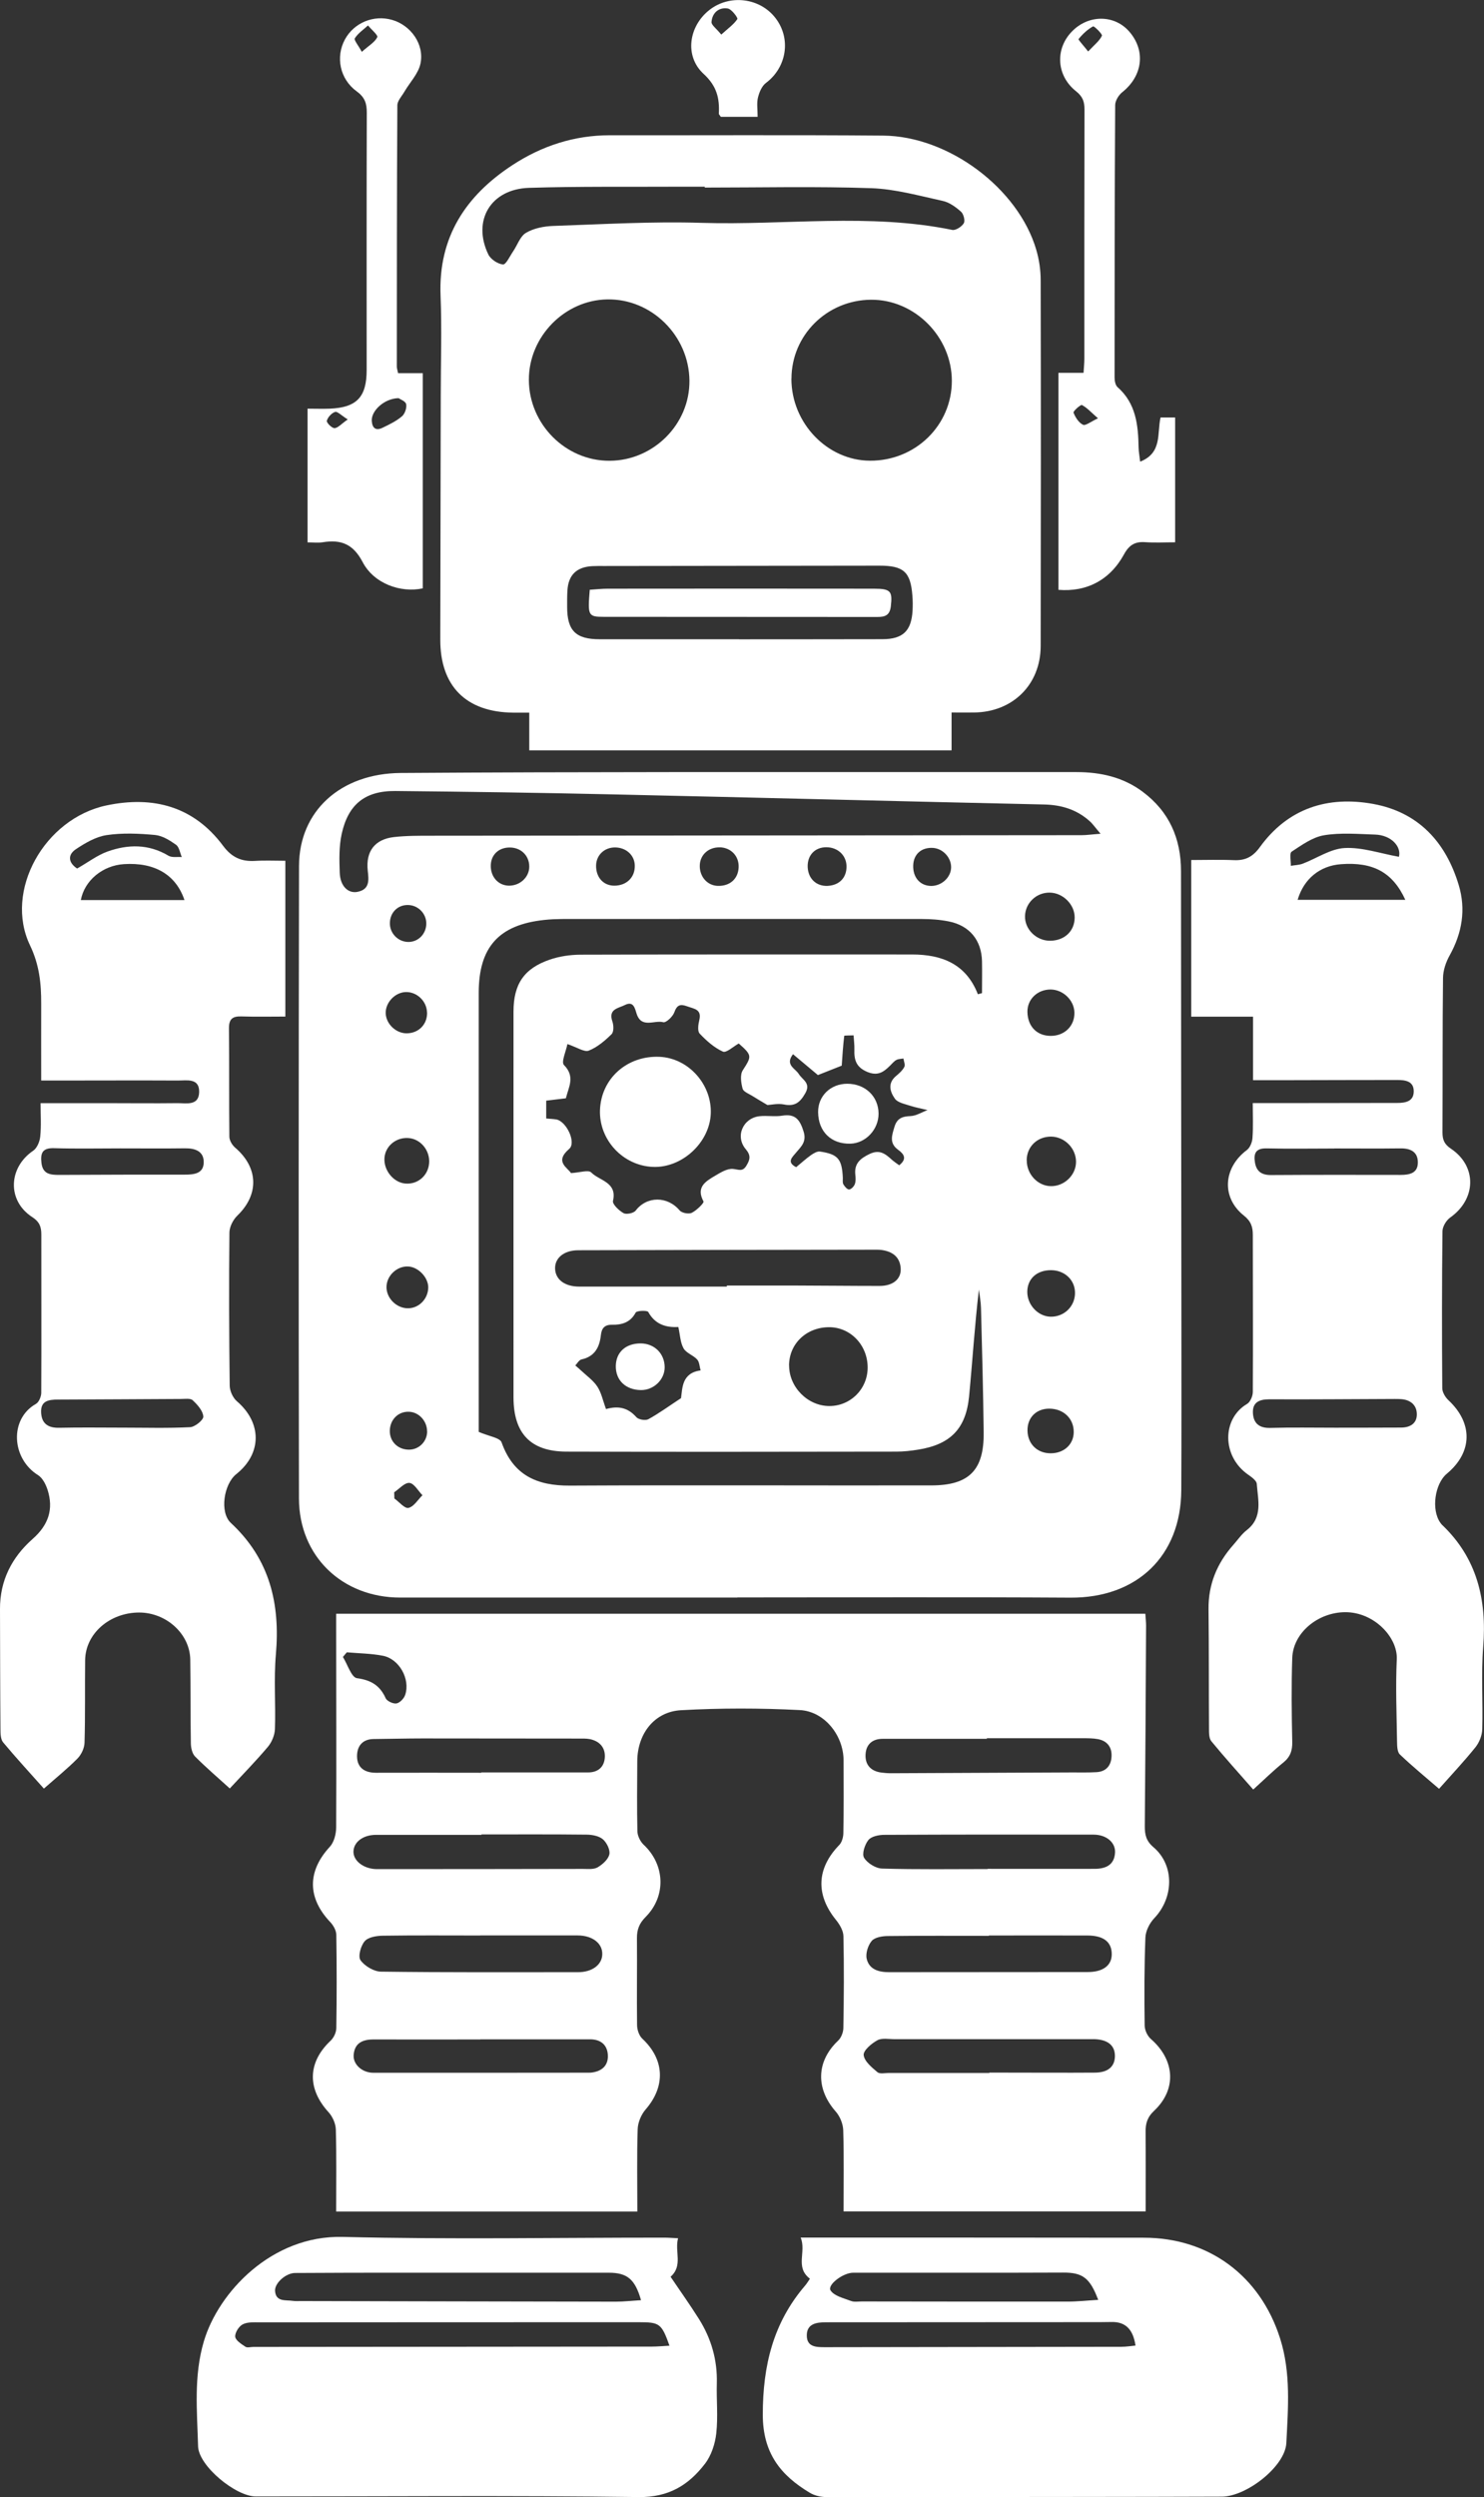 <?xml version="1.0" encoding="UTF-8"?> <svg xmlns="http://www.w3.org/2000/svg" id="Layer_2" viewBox="0 0 220.5 370.92"><rect x="0" y="0" width="220.5" height="370.92" fill="#333333" stroke="none"/><defs><style> .cls-1 { fill: #fff; } </style></defs><g id="icons"><g id="_x32_skNo7"><g><path class="cls-1" d="M109.56,237.29c-16.7,0-33.4,0-50.09,0-8.62,0-15.03-6.13-15.05-14.72-.06-31.32-.05-62.63.01-93.95.02-8.17,6.19-13.74,15.11-13.81,13.34-.09,26.69-.12,40.04-.13,20.12-.02,40.24.01,60.36,0,3.58,0,6.92.74,9.83,2.91,3.94,2.94,5.71,6.93,5.71,11.81,0,22.67.05,45.33.06,68,0,7.98.02,15.96-.02,23.94-.05,9.81-6.62,16.02-16.47,15.96-16.5-.1-32.99-.03-49.49-.03h0ZM145.28,147.68c.21-.06.42-.11.63-.17,0-1.58.03-3.16,0-4.74-.07-3.12-1.85-5.3-4.94-5.91-1.3-.26-2.66-.36-3.99-.36-17.03-.02-34.06,0-51.09,0-1.67,0-3.36-.04-5.02.14-6.76.72-9.73,4.04-9.74,10.81-.01,20.25,0,40.49,0,60.74,0,1.65,0,3.31,0,4.49,1.51.66,3.15.86,3.4,1.56,1.74,4.9,5.26,6.45,10.15,6.42,17.9-.09,35.8,0,53.7-.03,5.62,0,7.84-2.28,7.78-7.85-.07-6.17-.24-12.33-.4-18.5-.02-.92-.2-1.83-.31-2.74-.63,5.32-.95,10.61-1.46,15.88-.47,4.81-2.79,7.14-7.58,7.9-1.06.17-2.13.29-3.2.29-16.36.02-32.72.05-49.08,0-5.29-.02-7.82-2.71-7.83-8.03-.01-19.11,0-38.22,0-57.32,0-4.08,1.55-6.41,5.4-7.73,1.43-.49,3.01-.72,4.53-.73,16.43-.05,32.85-.03,49.28-.03,4.41,0,8.03,1.38,9.79,5.91ZM163.52,123.83c-.8-.93-1.16-1.47-1.63-1.88-1.94-1.73-4.21-2.41-6.82-2.46-21.38-.47-42.76-1.03-64.14-1.5-10.72-.24-21.45-.4-32.18-.5-4.5-.04-7.01,1.97-7.98,6.37-.41,1.86-.36,3.85-.29,5.78.07,1.96,1.23,3.1,2.63,2.83,1.85-.36,1.69-1.75,1.53-3.15-.31-2.86,1.04-4.66,3.89-4.99,1.86-.21,3.75-.2,5.62-.2,32.18-.03,64.37-.05,96.55-.08.72,0,1.44-.11,2.81-.21ZM84.32,155.03c-.21,1.1-.96,2.71-.53,3.15,1.72,1.73.69,3.29.29,4.95-1.04.12-2,.24-2.92.35v2.65c.57.05,1.03.07,1.48.14,1.51.25,3.03,3.43,1.93,4.38-2.21,1.9-.27,2.74.27,3.59,1.29-.07,2.59-.52,3.01-.09,1.21,1.23,3.88,1.42,3.23,4.22-.11.49.89,1.44,1.57,1.82.42.23,1.5.01,1.8-.38,1.66-2.17,4.72-2.18,6.54-.02.32.38,1.35.57,1.8.35.72-.36,1.86-1.48,1.74-1.69-1.14-2.11.29-2.97,1.7-3.8.83-.49,1.81-1.11,2.68-1.03.82.07,1.41.48,1.99-.48.55-.9.7-1.52-.1-2.46-1.6-1.89-.41-4.61,2.05-4.89,1.12-.12,2.28.1,3.38-.08,1.96-.32,2.63.62,3.17,2.35.48,1.52-.35,2.23-1.12,3.14-.58.69-1.44,1.42.02,2.16.75-.62,1.44-1.25,2.2-1.79.39-.27.92-.59,1.34-.53,2.67.39,3.26,1.11,3.39,3.87.02.33-.07.73.08.99.19.33.56.78.85.77.3,0,.72-.44.85-.78.16-.42.13-.93.08-1.39-.19-1.68.73-2.44,2.14-3.11,1.42-.67,2.27-.06,3.2.79.37.34.8.62,1.18.9,1.25-1,.66-1.7-.17-2.31-1.35-.98-.91-2.15-.53-3.42.39-1.27,1.18-1.53,2.39-1.58.85-.04,1.68-.58,2.52-.89-.88-.22-1.78-.38-2.64-.66-.78-.26-1.8-.45-2.21-1.03-.73-1.03-1.12-2.31.19-3.39.46-.38.94-.81,1.21-1.33.16-.31-.07-.83-.13-1.25-.35.06-.74.05-1.04.21-.34.18-.61.51-.9.8-.98.98-1.86,1.66-3.48.96-1.65-.71-1.92-1.81-1.87-3.32.02-.66-.07-1.32-.12-2.09-.54.03-1.38,0-1.39.08-.18,1.48-.27,2.98-.37,4.42-1.19.47-2.34.92-3.54,1.4-1.22-1.03-2.43-2.04-3.7-3.1-1.23,1.59.34,2.11.85,2.93.55.89,1.84,1.35.98,2.86-.76,1.34-1.53,2.01-3.16,1.68-.93-.19-1.95.06-2.47.08-.93-.56-1.58-.93-2.21-1.33-.53-.34-1.35-.63-1.48-1.1-.23-.86-.4-2.06.02-2.72,1.34-2.09,1.43-2.21-.59-3.99-.8.44-1.85,1.43-2.35,1.21-1.3-.59-2.46-1.62-3.46-2.68-.35-.37-.21-1.37-.05-2.02.38-1.61-.78-1.65-1.78-2.02-1.03-.38-1.53-.26-1.94.89-.23.64-1.23,1.57-1.64,1.46-1.32-.36-3.23.98-3.96-1.27-.24-.73-.43-1.94-1.73-1.29-.97.49-2.51.59-1.87,2.44.2.57.23,1.56-.12,1.9-.99.97-2.12,1.94-3.39,2.44-.65.26-1.7-.48-3.21-.99ZM108,191.1c0-.05,0-.11,0-.16,3.28,0,6.56,0,9.84,0,4.29.01,8.57.06,12.86.06,1.97,0,3.22-1.01,3.13-2.59-.1-1.75-1.27-2.55-2.91-2.76-.26-.03-.53-.03-.8-.03-14.73.02-29.46.04-44.2.08-2.15,0-3.52,1.18-3.44,2.78.08,1.62,1.49,2.63,3.63,2.62,7.3,0,14.6,0,21.9,0ZM90.04,209.29c1.91-.54,3.31-.16,4.52,1.21.32.36,1.34.53,1.77.3,1.56-.85,3-1.91,4.86-3.13.22-1.43.07-3.74,2.91-4.12-.16-.55-.17-1.24-.51-1.62-.59-.65-1.64-.96-2.03-1.67-.49-.88-.51-2.02-.77-3.16-1.87.1-3.46-.4-4.47-2.23-.15-.26-1.71-.21-1.87.09-.79,1.49-2.08,1.83-3.52,1.81-1.15-.02-1.54.57-1.65,1.55-.2,1.81-.92,3.17-2.89,3.6-.35.08-.61.58-.91.89.31.27.62.53.92.81.81.76,1.77,1.43,2.36,2.34.6.92.82,2.08,1.29,3.34ZM117.25,202.81c-.01,3.21,2.75,6.01,5.95,6.03,3.16.02,5.72-2.53,5.72-5.72,0-3.32-2.53-5.98-5.71-5.99-3.38,0-5.95,2.44-5.97,5.67ZM152.56,172.32c-.02,2.05,1.59,3.81,3.55,3.86,2.02.05,3.79-1.65,3.77-3.64-.01-2.01-1.72-3.71-3.72-3.72-2.04,0-3.59,1.49-3.61,3.5ZM156.02,139.73c2.14-.01,3.64-1.41,3.66-3.43.02-1.94-1.73-3.7-3.72-3.72-1.98-.02-3.61,1.54-3.66,3.49-.05,1.96,1.69,3.67,3.72,3.66ZM156.15,188.66c-2.1,0-3.51,1.29-3.51,3.23,0,1.93,1.59,3.63,3.44,3.68,1.99.05,3.6-1.47,3.65-3.44.05-1.96-1.49-3.46-3.57-3.47ZM152.66,150.31c.04,2.15,1.41,3.55,3.47,3.55,2.07,0,3.58-1.5,3.51-3.51-.06-1.81-1.7-3.37-3.54-3.38-1.96,0-3.47,1.46-3.44,3.33ZM159.54,212.72c.02-2-1.49-3.47-3.6-3.49-1.95-.02-3.3,1.32-3.27,3.25.03,1.99,1.44,3.38,3.44,3.38,1.98,0,3.41-1.31,3.43-3.14ZM63.76,172.77c.15-1.92-1.29-3.64-3.13-3.74-1.79-.1-3.34,1.18-3.5,2.9-.17,1.84,1.3,3.69,3.06,3.86,1.85.18,3.43-1.15,3.57-3.03ZM63.45,150.39c-.04-1.67-1.47-3.06-3.12-3.04-1.61.02-3.06,1.54-3.02,3.14.04,1.6,1.55,3.03,3.17,2.99,1.76-.04,3.02-1.35,2.98-3.1ZM60.56,194.32c1.64.03,3.02-1.34,3.07-3.04.04-1.52-1.48-3.12-3.02-3.17-1.62-.06-3.12,1.33-3.18,2.96-.07,1.68,1.42,3.22,3.13,3.25ZM125.78,128.63c-.04-1.61-1.32-2.79-3.01-2.79-1.7,0-2.83,1.21-2.76,2.95.07,1.72,1.29,2.87,2.96,2.79,1.76-.09,2.85-1.23,2.81-2.95ZM106.96,125.86c-1.64-.05-2.9,1.06-2.98,2.6-.09,1.7,1.09,3.08,2.68,3.12,1.78.05,3-1.02,3.09-2.72.09-1.67-1.11-2.96-2.79-3.01ZM78.64,128.71c0-1.66-1.28-2.87-2.98-2.83-1.65.03-2.77,1.17-2.74,2.8.03,1.65,1.18,2.86,2.72,2.87,1.65,0,3.01-1.28,3-2.84ZM91.31,131.55c1.82-.02,3.06-1.26,3.01-3.01-.04-1.52-1.28-2.65-2.91-2.67-1.6-.02-2.82,1.14-2.84,2.69-.03,1.77,1.11,3.01,2.74,2.99ZM141.32,128.89c.05-1.49-1.21-2.86-2.7-2.95-1.7-.1-2.86.92-2.93,2.56-.08,1.81,1.01,3.07,2.66,3.09,1.54.01,2.92-1.24,2.97-2.7ZM63.46,212.62c0-1.56-1.22-2.89-2.71-2.93-1.56-.05-2.77,1.13-2.83,2.76-.06,1.65,1.21,2.9,2.9,2.87,1.47-.03,2.64-1.23,2.65-2.71ZM60.65,139.91c1.46.02,2.64-1.14,2.69-2.65.05-1.53-1.19-2.82-2.73-2.84-1.5-.02-2.64,1.1-2.68,2.64-.05,1.53,1.19,2.83,2.72,2.85ZM58.57,221.67c.01.3.02.6.03.9.71.51,1.53,1.53,2.09,1.4.8-.18,1.4-1.21,2.08-1.88-.64-.65-1.23-1.76-1.93-1.83-.71-.07-1.52.89-2.28,1.4Z"></path><path class="cls-1" d="M170.18,239.7c.05.72.11,1.24.11,1.76-.05,9.92-.1,19.84-.19,29.76-.01,1.27.19,2.21,1.27,3.13,3.15,2.66,3.07,7.49.13,10.57-.69.73-1.27,1.88-1.31,2.86-.17,4.35-.17,8.71-.11,13.07,0,.68.41,1.56.93,2.01,3.56,3.1,3.87,7.46.48,10.65-1.02.96-1.29,1.9-1.27,3.15.03,3.88.01,7.76.01,11.8h-44.89c0-4.08.07-8.08-.05-12.07-.03-.94-.49-2.06-1.12-2.77-3-3.41-2.88-7.46.36-10.52.46-.43.77-1.24.78-1.87.08-4.56.11-9.12.01-13.67-.02-.81-.56-1.72-1.11-2.4-3.04-3.75-2.87-7.66.49-11.12.4-.41.6-1.16.61-1.76.06-3.62.05-7.24.03-10.86-.02-3.64-2.82-7.23-6.49-7.42-5.88-.3-11.8-.31-17.67.02-3.97.22-6.47,3.52-6.49,7.55-.02,3.49-.06,6.97.02,10.46.02.67.43,1.5.92,1.96,3.17,2.96,3.4,7.62.3,10.74-.95.95-1.3,1.88-1.29,3.16.04,4.29-.04,8.58.02,12.87,0,.7.29,1.59.77,2.04,3.32,3.09,3.49,7.08.5,10.52-.66.76-1.15,1.93-1.18,2.93-.13,4.01-.05,8.04-.05,12.23h-44.75c0-4.14.06-8.16-.05-12.17-.02-.88-.48-1.92-1.08-2.58-3.2-3.5-3.11-7.41.3-10.62.47-.44.84-1.22.85-1.86.07-4.62.07-9.25,0-13.88-.01-.63-.43-1.38-.88-1.86-3.45-3.62-3.43-7.59-.08-11.21.62-.67.93-1.88.94-2.85.05-9.85,0-19.71,0-29.56,0-.72,0-1.43,0-2.2h120.25ZM71.37,287.47s0,0,0,.01c-4.82,0-9.64-.04-14.45.03-.94.01-2.18.2-2.72.81-.59.66-1.03,2.26-.64,2.82.61.87,1.98,1.69,3.03,1.71,9.77.13,19.54.08,29.31.08,2.08,0,3.56-1.1,3.59-2.66.04-1.63-1.47-2.8-3.67-2.8-4.82,0-9.64,0-14.46,0ZM146.93,287.47v.06c-5.02,0-10.04-.03-15.06.03-.81.01-1.9.2-2.35.73-.55.66-.93,1.85-.74,2.66.37,1.57,1.77,1.98,3.31,1.98,9.84-.02,19.68,0,29.52-.02,2.29,0,3.57-.98,3.58-2.63.01-1.82-1.19-2.79-3.6-2.8-4.89-.02-9.77,0-14.66,0ZM71.54,272.48s0,.03,0,.05c-5.22,0-10.44,0-15.66,0-1.9,0-3.29,1.03-3.36,2.43-.07,1.4,1.48,2.62,3.41,2.66.27,0,.54,0,.8,0,9.97,0,19.94-.01,29.91-.03.73,0,1.58.1,2.15-.23.74-.43,1.58-1.18,1.75-1.93.15-.66-.38-1.73-.95-2.23-.58-.5-1.58-.69-2.39-.7-5.22-.06-10.44-.03-15.66-.03ZM146.74,277.62s0-.03,0-.04c5.29,0,10.58.01,15.87,0,1.63,0,2.97-.52,3.07-2.43.07-1.49-1.29-2.64-3.16-2.65-10.38-.02-20.76-.02-31.14.03-.81,0-1.91.23-2.35.77-.54.67-.99,2.07-.64,2.64.49.8,1.74,1.58,2.69,1.6,5.22.15,10.44.07,15.67.07ZM71.38,302.87v.05c-5.29,0-10.58.02-15.87,0-1.62,0-2.81.52-2.96,2.27-.13,1.42,1.24,2.67,2.9,2.68,10.65.01,21.3,0,31.95-.01.13,0,.27,0,.4-.01,1.54-.16,2.58-.97,2.52-2.56-.06-1.56-1.06-2.39-2.65-2.39-5.43,0-10.85,0-16.28,0ZM147,307.91s0-.04,0-.06c.87,0,1.74,0,2.61,0,4.36,0,8.71.03,13.07,0,1.96-.01,2.97-.9,2.98-2.47,0-1.55-1.02-2.41-2.97-2.5-.27-.01-.54,0-.8,0-9.65,0-19.3,0-28.95,0-.87,0-1.89-.21-2.57.16-.88.48-2.11,1.52-2.04,2.2.09.92,1.2,1.83,2.04,2.54.36.31,1.16.11,1.77.12,4.96,0,9.92,0,14.87,0ZM71.51,263.3s0-.03,0-.04c5.29,0,10.58,0,15.86,0,1.53,0,2.44-.84,2.5-2.3.06-1.43-.81-2.36-2.24-2.65-.52-.1-1.07-.08-1.6-.08-7.76-.01-15.53-.02-23.29-.02-2.41,0-4.82.07-7.23.09-1.7.02-2.47,1.1-2.46,2.57.01,1.67,1.11,2.44,2.8,2.44,5.22-.02,10.44,0,15.66,0ZM146.63,258.17s0,.06,0,.1c-5.16,0-10.32,0-15.48,0-1.54,0-2.45.83-2.54,2.28-.1,1.53.74,2.52,2.34,2.73.46.06.93.1,1.4.1,8.98-.04,17.96-.08,26.95-.12,1.21,0,2.42.03,3.62-.04,1.43-.08,2.18-.97,2.24-2.35.06-1.39-.66-2.3-2.04-2.56-.72-.13-1.47-.13-2.2-.13-4.76-.01-9.52,0-14.28,0ZM51.54,245.41c-.2.23-.4.47-.59.7.69,1.1,1.26,3.03,2.08,3.15,2.11.29,3.42,1.08,4.28,2.99.2.43,1.12.85,1.61.76.5-.09,1.12-.75,1.29-1.28.77-2.36-.9-5.33-3.32-5.8-1.75-.34-3.56-.35-5.35-.51Z"></path><path class="cls-1" d="M141.39,105.84v5.61h-62.75v-5.6c-.99,0-1.71,0-2.42,0-6.99-.08-10.82-3.95-10.8-10.88.03-12.07.05-24.14.07-36.2,0-4.96.17-9.93-.03-14.88-.34-8.69,3.76-14.86,10.73-19.4,4.34-2.83,9.15-4.4,14.4-4.4,13.54.02,27.09-.06,40.63.05,9.75.08,20.08,7.85,22.75,16.95.43,1.46.66,3.03.66,4.54.04,18.1.03,36.21,0,54.31-.01,5.75-4.15,9.83-9.91,9.89-1,.01-2,0-3.34,0ZM90.58,68.44c6.53-.03,11.92-5.44,11.86-11.9-.06-6.68-5.63-12.19-12.22-12.07-6.36.11-11.66,5.56-11.64,11.96.03,6.59,5.47,12.04,12,12.01ZM117.59,56.26c0,6.58,5.33,12.14,11.68,12.17,6.74.03,12.15-5.24,12.16-11.85,0-6.56-5.54-12.12-12.03-12.06-6.55.06-11.8,5.28-11.8,11.74ZM104.72,27.86s0-.09,0-.13c-1.27,0-2.55,0-3.82,0-7.43.04-14.87-.06-22.3.17-5.68.18-8.46,4.85-6.05,9.88.35.73,1.4,1.43,2.19,1.5.44.04,1.02-1.24,1.5-1.94.64-.94,1.04-2.24,1.92-2.76,1.15-.68,2.65-.97,4.01-1.02,7.36-.25,14.74-.69,22.09-.46,12.41.38,24.89-1.48,37.24,1.05.51.1,1.41-.49,1.71-1,.22-.38-.04-1.37-.42-1.71-.78-.69-1.73-1.39-2.72-1.6-3.52-.77-7.06-1.77-10.62-1.89-8.23-.28-16.47-.09-24.71-.09ZM109.82,94.96h0c7.11-.01,14.21,0,21.32-.02,3.02-.01,4.27-1.23,4.45-4.21.04-.73.04-1.47-.02-2.21-.26-3.57-1.29-4.51-4.94-4.5-13.61.02-27.22.03-40.82.05-.6,0-1.21-.01-1.81.02-2.34.13-3.56,1.32-3.69,3.64-.05.8-.04,1.61-.04,2.41,0,3.53,1.27,4.81,4.84,4.81,6.9,0,13.81,0,20.71,0Z"></path><path class="cls-1" d="M213.83,265.7c-2.05-1.77-4.01-3.37-5.83-5.11-.39-.37-.41-1.24-.42-1.88-.06-4.09-.23-8.19-.04-12.27.15-3.24-3.36-6.99-7.65-6.98-4.06.01-7.75,3.05-7.88,6.79-.14,4.15-.09,8.31,0,12.47.03,1.33-.31,2.26-1.36,3.1-1.46,1.17-2.79,2.49-4.44,3.98-2.14-2.44-4.24-4.76-6.22-7.17-.36-.44-.35-1.26-.35-1.91-.04-5.9,0-11.8-.07-17.7-.04-3.68,1.25-6.8,3.65-9.52.67-.75,1.25-1.62,2.03-2.23,2.43-1.89,1.66-4.46,1.49-6.86-.03-.49-.77-1.02-1.29-1.38-3.92-2.73-3.89-8.31-.16-10.5.48-.28.86-1.17.86-1.79.04-7.78,0-15.56,0-23.33,0-1.18-.27-2.02-1.33-2.86-3.38-2.69-3.06-7.11.44-9.73.48-.36.8-1.17.84-1.8.12-1.65.04-3.32.04-5.18,2.14,0,4.06,0,5.99,0,5.16,0,10.33-.02,15.49-.02,1.24,0,2.44-.23,2.44-1.73,0-1.53-1.27-1.68-2.47-1.68-5.36,0-10.73.02-16.09.03-1.67,0-3.34,0-5.32,0v-9.43h-9.18v-23.27c2.14,0,4.26-.07,6.37.02,1.7.07,2.81-.53,3.83-1.94,4.18-5.78,10.09-7.64,16.84-6.41,6.68,1.22,10.77,5.63,12.7,12.03,1.1,3.64.51,7.13-1.34,10.46-.56,1-.98,2.23-.99,3.36-.09,7.64-.04,15.29-.08,22.93,0,1.09.26,1.76,1.26,2.43,3.9,2.62,3.76,7.49-.11,10.22-.58.41-1.14,1.33-1.15,2.02-.09,7.78-.09,15.56-.03,23.33,0,.6.45,1.35.92,1.79,3.66,3.41,3.59,7.73-.24,10.91-1.8,1.5-2.33,5.34-.99,7.25.08.11.15.22.25.32,5.24,4.97,6.69,11.15,6.14,18.14-.32,4.07-.02,8.18-.14,12.26-.03.91-.44,1.95-1.01,2.66-1.67,2.08-3.5,4.02-5.4,6.16ZM198.35,212.06h0c3.27-.01,6.55,0,9.82-.02,1.3,0,2.33-.57,2.35-1.92.02-1.36-.87-2.18-2.28-2.3-.33-.03-.67-.03-1-.03-6.21.02-12.43.08-18.64.05-1.55,0-2.54.48-2.43,2.11.1,1.48.96,2.18,2.56,2.14,3.21-.09,6.41-.03,9.62-.03ZM198.25,170.57v.02c-3.35,0-6.69.06-10.04-.02-1.63-.04-1.97.75-1.74,2.11.23,1.35,1.03,1.86,2.39,1.85,6.42-.04,12.84-.03,19.27-.02,1.32,0,2.55-.26,2.54-1.86,0-1.58-1.1-2.1-2.59-2.08-3.28.04-6.56.01-9.84.01ZM192.81,133.65h16c-1.88-4.09-4.8-5.65-9.57-5.29-3.11.23-5.51,2.16-6.43,5.29ZM207.86,127.26c.39-1.51-1.14-3.22-3.53-3.3-2.53-.08-5.12-.31-7.59.1-1.71.28-3.31,1.45-4.82,2.44-.35.23-.1,1.37-.12,2.1.58-.1,1.2-.11,1.75-.31,2.09-.79,4.13-2.22,6.24-2.33,2.59-.14,5.24.79,8.06,1.3Z"></path><path class="cls-1" d="M34.12,265.62c-1.8-1.63-3.53-3.11-5.13-4.72-.43-.43-.62-1.28-.63-1.94-.07-4.16-.03-8.31-.09-12.47-.06-3.81-3.57-6.99-7.62-6.98-4.37.02-7.95,3.14-8,7.07-.05,4.09.03,8.18-.09,12.27-.02.8-.48,1.77-1.05,2.35-1.5,1.51-3.17,2.86-4.99,4.46-2.11-2.37-4.14-4.57-6.05-6.86-.37-.44-.4-1.26-.4-1.9-.05-5.97-.05-11.93-.07-17.9-.02-4.24,1.76-7.69,4.85-10.42,2.34-2.06,3.15-4.41,2.21-7.32-.26-.8-.75-1.75-1.41-2.16-3.93-2.44-4.3-8.32-.31-10.58.44-.25.78-1.07.79-1.63.04-7.84,0-15.69.01-23.53,0-1.14-.27-1.89-1.37-2.6-3.73-2.43-3.54-7.34.17-9.85.57-.39.97-1.37,1.04-2.11.16-1.58.05-3.18.05-4.95,3.44,0,6.64,0,9.84,0,3.49,0,6.97.04,10.46,0,1.32-.02,3.21.46,3.26-1.64.05-2.14-1.85-1.71-3.17-1.72-5.97-.03-11.93,0-17.9,0-.72,0-1.44,0-2.4,0,0-3.95-.01-7.68,0-11.42.01-3-.27-5.76-1.66-8.66-3.88-8.09,2.14-18.83,11.36-20.78,6.93-1.46,12.96.13,17.33,6,1.28,1.72,2.72,2.36,4.74,2.24,1.46-.09,2.92-.02,4.51-.02v23.14c-2.21,0-4.33.05-6.46-.02-1.32-.05-1.93.31-1.92,1.77.06,5.36,0,10.73.06,16.09,0,.55.41,1.24.85,1.62,3.48,2.97,3.59,6.97.34,10.1-.63.61-1.17,1.66-1.18,2.51-.08,7.58-.05,15.15.04,22.73,0,.79.47,1.82,1.06,2.33,3.74,3.2,3.75,7.78-.08,10.83-1.85,1.47-2.52,5.67-.8,7.26,5.77,5.36,7.34,11.98,6.68,19.54-.32,3.66-.01,7.37-.14,11.06-.03.9-.46,1.95-1.05,2.65-1.76,2.09-3.68,4.05-5.67,6.19ZM18.24,212.05h0c3.34,0,6.69.1,10.02-.07.72-.04,2-1.09,1.95-1.59-.07-.86-.87-1.75-1.58-2.41-.34-.32-1.15-.19-1.75-.19-6.08.02-12.16.08-18.24.09-1.41,0-2.64.17-2.53,1.97.1,1.64,1.08,2.26,2.7,2.22,3.14-.07,6.28-.02,9.42-.02ZM17.85,170.57c-3.28,0-6.56.07-9.83-.03-1.73-.05-2.03.74-1.86,2.2.2,1.65,1.3,1.77,2.61,1.77,6.22-.03,12.44-.05,18.67-.04,1.36,0,2.79-.13,2.83-1.79.04-1.67-1.25-2.14-2.78-2.12-3.21.04-6.42.01-9.63.01ZM27.41,133.69c-1.28-3.8-4.46-5.63-8.99-5.34-3.17.2-5.87,2.43-6.41,5.34h15.4ZM11.45,129.01c1.62-.92,2.98-1.97,4.52-2.53,3.05-1.09,6.12-1.14,9.06.62.52.31,1.31.15,1.98.2-.27-.63-.38-1.49-.86-1.83-.93-.66-2.03-1.35-3.12-1.45-2.38-.22-4.84-.33-7.19.02-1.6.24-3.18,1.17-4.56,2.09-1.26.84-1.13,2,.16,2.86Z"></path><path class="cls-1" d="M120.33,338.45c-2.24-1.72-.49-3.96-1.36-6.1,1.18,0,1.96,0,2.73,0,16.09,0,32.19,0,48.28.02,9.67.01,17.27,5.68,20.22,14.95,1.63,5.12,1.19,10.37.93,15.56-.18,3.46-5.92,7.94-9.6,7.95-13.88.05-27.76.04-41.64.06-5.7,0-11.4.04-17.1,0-.83,0-1.75-.21-2.45-.63-4.37-2.61-7-5.92-7-11.61,0-7.26,1.54-13.64,6.28-19.16.3-.35.53-.75.72-1.03ZM168.72,348.39c-.37-2.48-1.54-3.55-3.59-3.5-1,.02-2.01.02-3.02.02-13.14,0-26.27.01-39.41.02-1.44,0-2.88.24-2.82,2.05.05,1.63,1.41,1.65,2.69,1.65,14.68-.03,29.36-.03,44.03-.06.7,0,1.41-.11,2.12-.18ZM163.18,341.61c-1.24-3.3-2.33-4.08-5.25-4.06-2.48.01-4.96.02-7.44.02-7.91,0-15.81,0-23.72,0-1.52,0-3.89,1.82-3.36,2.63.55.84,1.96,1.15,3.05,1.57.47.18,1.06.07,1.6.07,10.18.01,20.37.03,30.55.02,1.45,0,2.9-.16,4.57-.26Z"></path><path class="cls-1" d="M100.75,332.45c-.53,2,.76,4.06-1.11,5.72,1.33,1.98,2.84,4.09,4.22,6.28,1.82,2.9,2.74,6.07,2.65,9.53-.07,2.48.19,4.98-.08,7.43-.17,1.56-.73,3.29-1.68,4.53-2.43,3.17-5.39,5.01-9.86,4.95-18.96-.25-37.93-.08-56.89-.09-2.95,0-8.5-4.52-8.57-7.47-.14-5.19-.67-10.42.86-15.57,2.14-7.23,10.04-15.78,20.65-15.51,15.94.4,31.89.1,47.84.11.53,0,1.06.05,1.98.09ZM95.25,341.66c-.9-3.16-2.07-4.09-4.81-4.09-9.98,0-19.95,0-29.93,0-5.56,0-11.11,0-16.67.04-1.34,0-3.06,1.49-2.97,2.68.13,1.65,1.57,1.3,2.63,1.46.39.06.8.03,1.2.03,15.6.03,31.2.07,46.8.09,1.19,0,2.39-.14,3.75-.22ZM99.48,348.42c-1.19-3.34-1.47-3.5-4.62-3.5-18.75.01-37.5,0-56.25.02-.86,0-1.84-.07-2.55.3-.57.29-1.16,1.24-1.11,1.83.05.55.91,1.09,1.51,1.49.28.19.78.03,1.18.03,19.76-.01,39.51-.03,59.27-.05.78,0,1.56-.08,2.57-.13Z"></path><path class="cls-1" d="M59.15,55.43h3.67v31.96c-3.29.71-7.27-.7-8.94-3.91-1.41-2.69-3.22-3.37-5.91-2.94-.7.11-1.43.02-2.27.02v-19.86c1.18,0,2.23.04,3.28,0,4.03-.16,5.5-1.72,5.5-5.75,0-12.74-.02-25.48.02-38.22,0-1.36-.28-2.27-1.49-3.15-2.54-1.85-3.16-5.13-1.76-7.72,1.35-2.49,4.28-3.7,7.03-2.9,2.75.8,4.79,3.6,4.2,6.47-.31,1.51-1.59,2.81-2.41,4.22-.38.65-1.02,1.32-1.03,1.99-.08,12.94-.07,25.88-.08,38.82,0,.25.1.51.19.97ZM59.23,59.14c-2.14.03-4.09,1.89-3.99,3.38.07,1.05.59,1.5,1.57,1.03,1.02-.49,2.06-.99,2.91-1.71.44-.37.74-1.25.63-1.81-.09-.44-.91-.73-1.13-.89ZM53.76,7.7c1.06-.94,1.93-1.43,2.3-2.18.14-.28-.89-1.14-1.38-1.74-.68.62-1.48,1.16-1.96,1.91-.16.25.51,1.03,1.04,2.01ZM51.67,62.3c-.98-.61-1.55-1.23-1.88-1.12-.52.18-1.08.78-1.23,1.32-.07.27.74,1.1,1.14,1.09.51-.01,1-.62,1.97-1.29Z"></path><path class="cls-1" d="M157.27,87.62v-32.24h3.73c.05-.81.12-1.46.12-2.11,0-12.34-.01-24.68.02-37.02,0-1.16-.27-1.91-1.25-2.69-2.93-2.32-3.14-6.27-.64-8.86,2.46-2.56,6.33-2.56,8.55,0,2.46,2.84,1.99,6.57-1.04,8.99-.54.43-1.06,1.27-1.06,1.92-.08,13.48-.09,26.96-.09,40.43,0,.5.11,1.17.44,1.46,2.76,2.43,3.07,5.66,3.13,9,.01.58.13,1.16.23,2.07,3.31-1.3,2.49-4.18,3.03-6.56h2.17v18.54c-1.56,0-3.01.08-4.45-.02-1.52-.11-2.39.42-3.15,1.81-2.08,3.81-5.54,5.61-9.73,5.27ZM161.68,7.65c.95-1.01,1.69-1.58,2.05-2.34.11-.22-1.16-1.48-1.32-1.39-.82.45-1.55,1.14-2.15,1.88-.08.1.69.91,1.42,1.84ZM163.15,62.14c-1.03-.9-1.64-1.59-2.39-1.98-.19-.1-1.33.92-1.25,1.13.27.7.78,1.5,1.41,1.8.38.18,1.17-.47,2.23-.96Z"></path><path class="cls-1" d="M112.57,17.35c-1.34,0-2.46,0-3.59,0-.66,0-1.31,0-1.88,0-.16-.25-.29-.36-.29-.46.12-2.31-.31-4.12-2.26-5.91-2.89-2.65-2.21-7.1.86-9.5,3.02-2.37,7.52-1.81,9.83,1.22,2.34,3.05,1.65,7.31-1.42,9.61-.62.46-1.01,1.4-1.2,2.19-.2.81-.05,1.71-.05,2.85ZM107.17,5.14c1.04-.95,1.87-1.52,2.39-2.31.11-.17-.85-1.48-1.43-1.57-1.34-.21-2.31.66-2.41,2.01-.03.45.71.95,1.45,1.87Z"></path><path class="cls-1" d="M89.15,164.86c.18-4.67,4.03-8.1,8.85-7.89,4.29.19,7.8,4.1,7.61,8.47-.19,4.29-4.28,8.05-8.58,7.88-4.47-.17-8.05-4.02-7.88-8.47Z"></path><path class="cls-1" d="M121.56,165.19c-.03-2.39,1.84-4.22,4.33-4.22,2.66,0,4.63,1.87,4.65,4.42.02,2.36-1.9,4.41-4.17,4.48-2.86.08-4.78-1.78-4.81-4.67Z"></path><path class="cls-1" d="M95.2,199.54c2.05.01,3.56,1.52,3.56,3.55,0,1.84-1.64,3.4-3.53,3.38-2.27-.03-3.76-1.46-3.73-3.58.03-2.05,1.48-3.36,3.7-3.35Z"></path><path class="cls-1" d="M87.63,87.6c.93-.06,1.78-.16,2.64-.16,13.2-.01,26.4-.02,39.6,0,2.5,0,2.75.39,2.49,2.63-.16,1.35-.87,1.57-2.03,1.57-13.53-.02-27.07,0-40.6-.02-2.36,0-2.42-.19-2.1-4.02Z"></path></g></g></g></svg> 